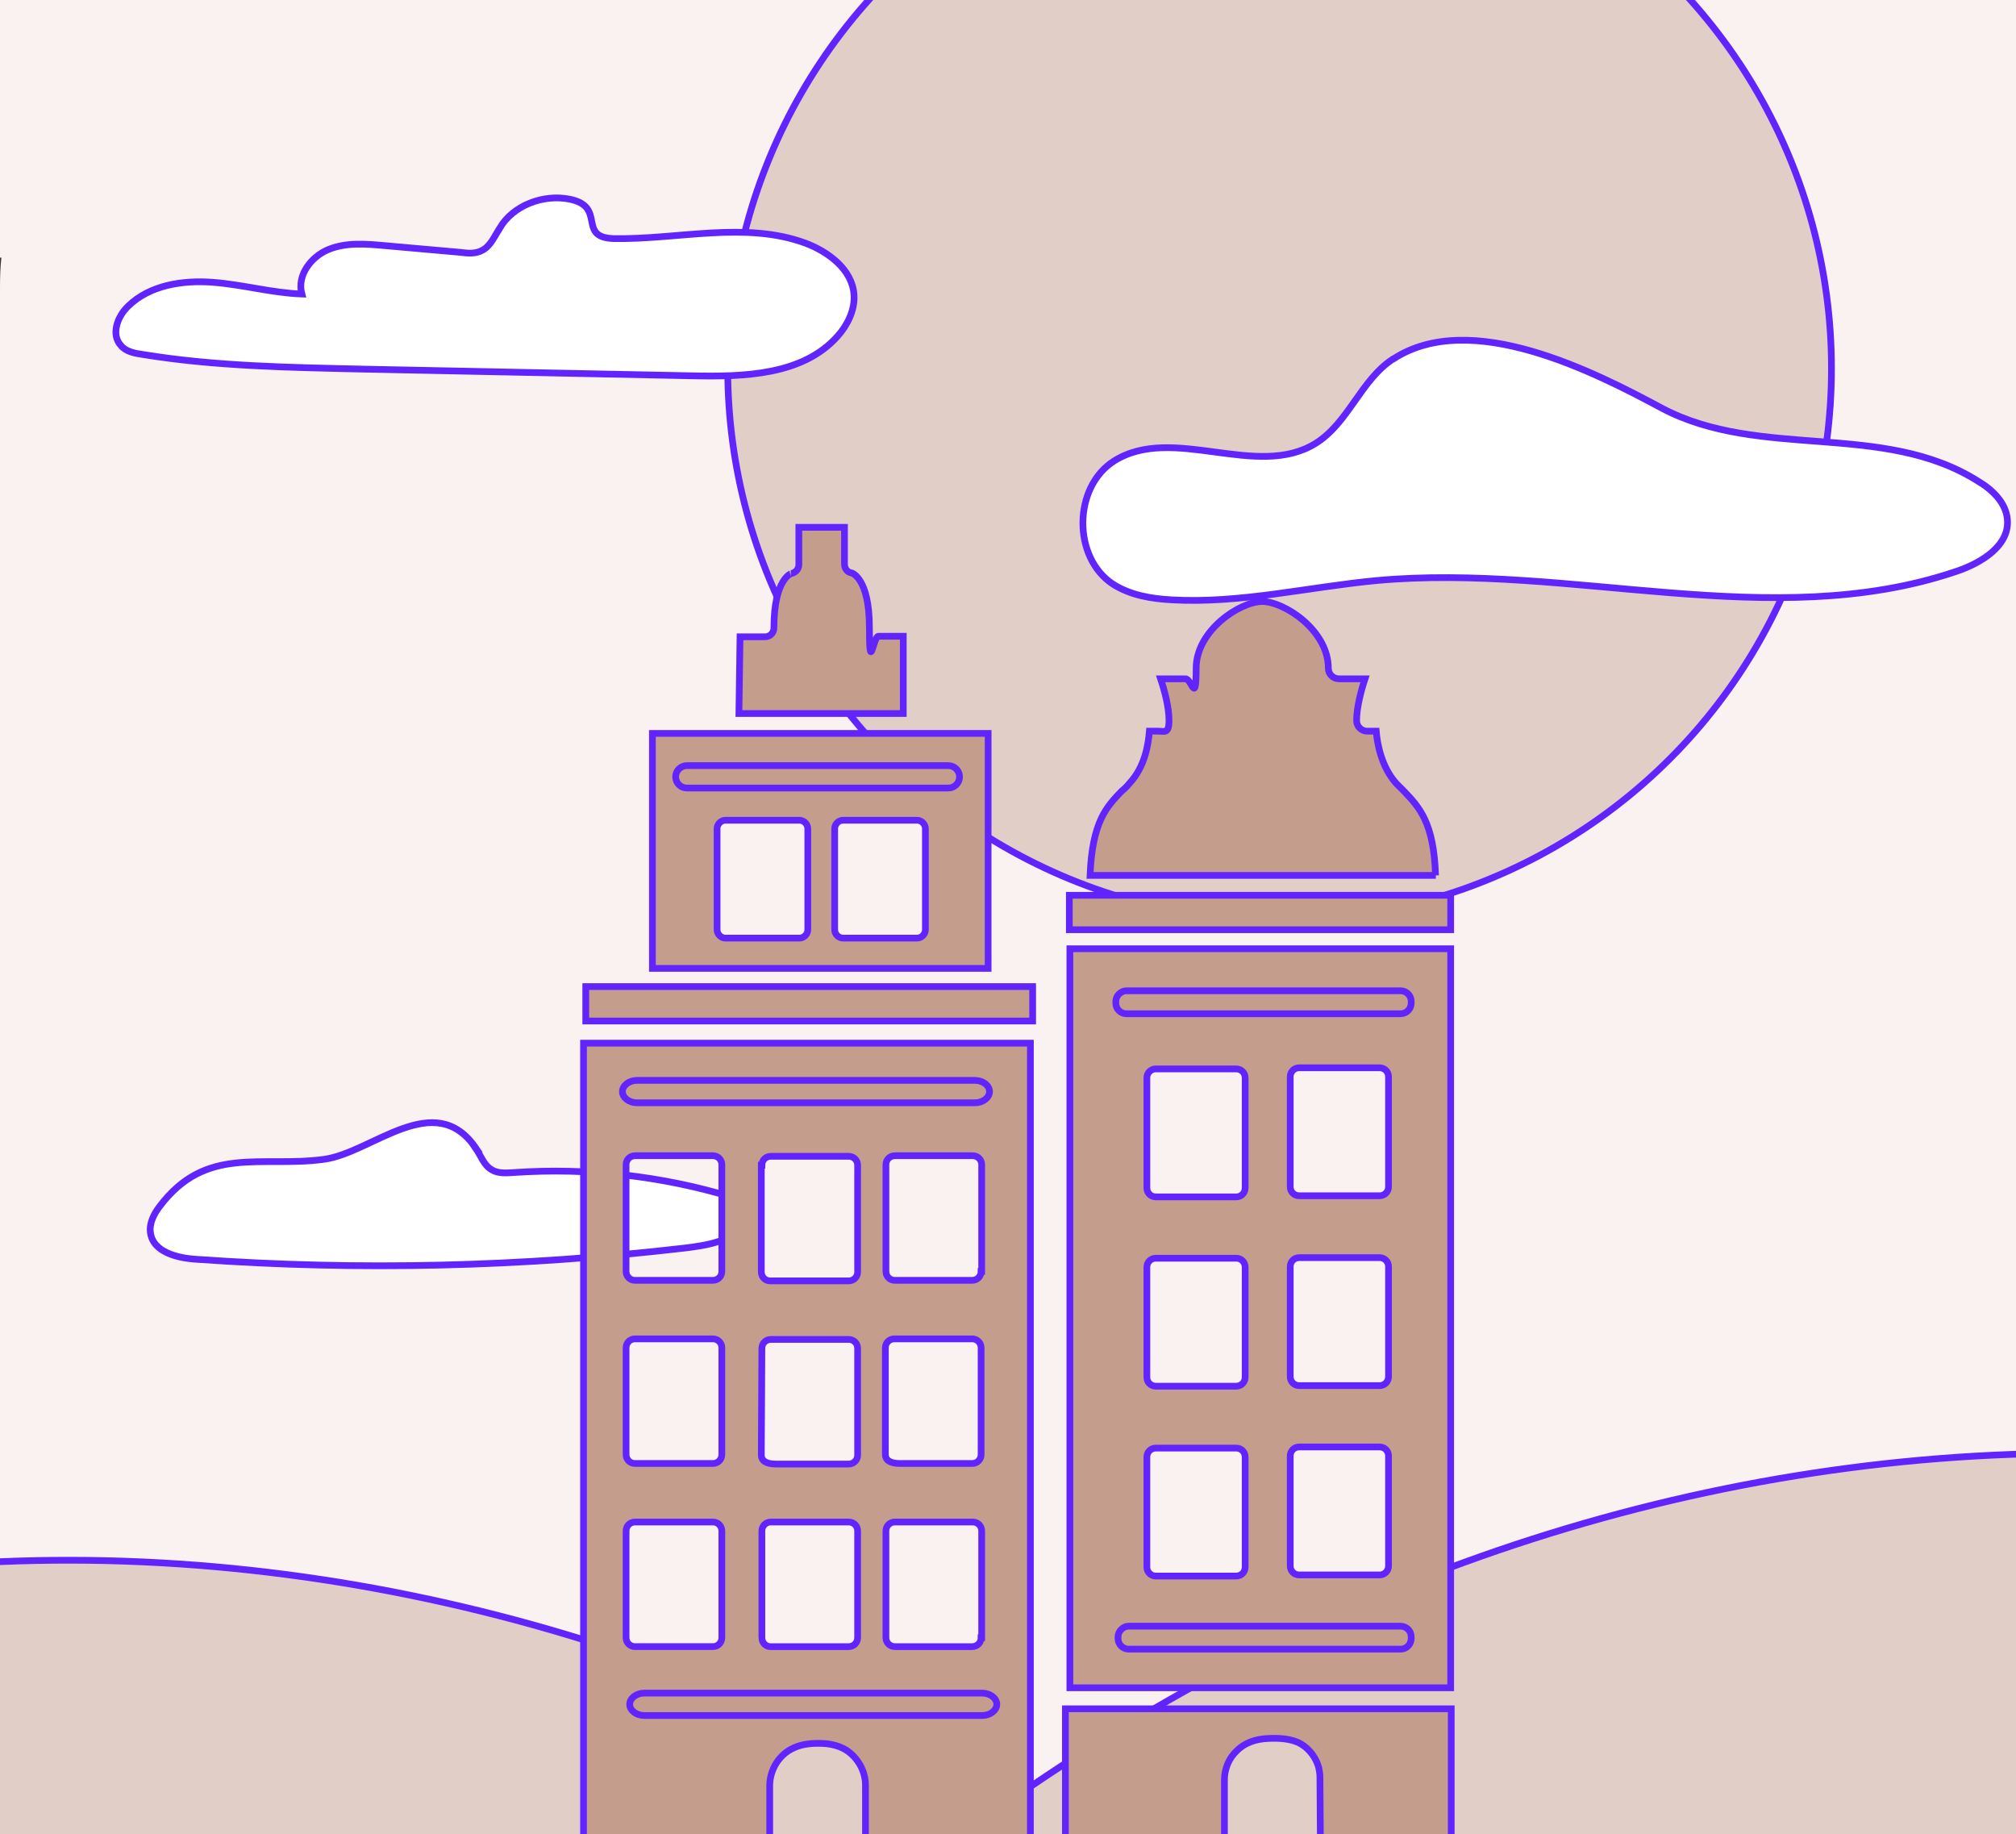 <svg viewBox="0 0 720 655" xmlns="http://www.w3.org/2000/svg"><rect x="0" y="0" width="720" height="655" fill="#333333" stroke="none"/><path d="m102.9-.4c-2.9 0-5.8 0-8.6.4h-94.3v92h.5c-.4 3.5-.5 7-.5 10.5v552.5h720.5v-655.4z" fill="#faf1f1"/><g stroke="#6124fc" stroke-miterlimit="10" stroke-width="2.4"><circle cx="457" cy="131.6" fill="#e1cec6" r="197.1"/><path d="m178.5 81.4c-1.8 2.8-3.2 6.3-6.1 7.9-2.4 1.4-5.2 1.2-8.1.8-9.1-.8-18.2-1.6-27-2.4-6.7-.6-13.7-1.2-20 1.4s-11.3 9.3-9.5 15.9c-10.7-.4-21.2-3.4-31.9-4.2s-22.4 1-30.1 8.5c-3.8 3.6-6.3 10.1-2.6 14.1 1.8 2.2 5 2.8 7.9 3.2 25.8 4.2 52.1 4.6 78.3 5.2l117.8 2.4c18.6.4 39.5-.2 51.9-14.1 3.6-4 6.3-9.5 5.9-14.9-.6-8.9-9.1-15.3-17.4-18.4-21.6-7.9-45.4-1.2-68.4-1.6-13.3-.4-2.4-11.5-15.9-14.1-9.3-1.8-20 2.2-24.8 10.3zm-8.5 328.8c1.8 2.6 2.8 5.9 5.6 7.5 2.2 1.4 5.2 1.2 7.9 1 26.4-1.8 52.9 1.2 78.3 8.9 2.8.8 6.3 2.4 6.3 5.2s-.6 2.6-1.4 3.8c-5 6.7-14.1 8.1-22.4 9.1-57.7 6.7-116 8.1-173.9 4-7.1-.4-15.9-2.6-16.7-9.7-.4-3.4 1.4-6.7 3.4-9.3 16.5-21.8 36.1-13.7 58.5-16.7 17.2-2.2 39.7-25.8 54.5-3.8zm327.5-282c-11.5 7.5-15.9 22.8-27.6 30.1-21 13.1-51-6.9-72 6.3-14.7 9.3-14.9 34.5-.4 44 6.3 4 13.7 5.2 21 5.6 24.4 1.4 48.8-4.6 73.2-6.9 69-6.3 141 19 206.8-3.2 9.1-3 19.4-9.3 18.4-18.8-.6-5.9-5.4-10.5-10.5-13.5-33.9-21.4-77.7-7.5-112.8-26-24-12.9-68.4-35.7-96-17.6z" fill="#fff"/><path d="m896 540.4c-132-37.9-276.6-24-403.1 29.3-126.5 53.5-235.3 144.3-319 253.2 116.6-22.2 207.6-42 310.3-34.3 131.2 10.1 213.9 0 345 10.1-16.5-115.2-18.6-90.8 16.1-201.8-1.8-1.8 51.5-59.1 50.6-56.5z" fill="#e1cec6"/><path d="m-101.9 571.5c133.6-31.3 277.2-9.9 400.7 49.6 123.7 59.5 227.8 156 305.9 268.8-94-50.8-211.1-91.8-314-89.2-131.6 3.4-257.9-9.5-389.4-6.1 22.4-114.2 17.4-111.2-11.7-224 2-1.6 7.7-2 8.5.8z" fill="#e1cec6"/><g fill="#c49d8d"><path d="m512.7 312.6c-.6-19-5.9-24.4-11.3-30.1l-2.8-2.8c-5.2-5.9-6.7-13.9-7.1-18.6h-3.2c-2 0-3.8-1.6-3.8-3.8 0-4.6 1.6-10.7 3-14.9h-9.3c-2 0-3.8-1.6-3.8-3.8 0-13.5-15.7-23.8-23.6-23.8s-23.6 10.3-23.6 23.8-1.6 3.8-3.8 3.8h-8.9c1.4 4.2 3 10.1 3 14.9s-1.6 3.8-3.8 3.8h-3.2c-.4 4.8-1.6 12.7-7.1 18.6-.8 1-1.8 2-2.8 2.8-5.4 5.6-10.5 10.9-11.3 30.1h123.5zm-248.4-85.2h8.9c1.8 0 3.2-1.4 3.2-3.2 0-17.6 6.3-19.4 6.1-19.4 1.6-.2 2.8-1.6 2.8-3.2v-13.3h16.3v13.1c0 1.6 1 3 2.6 3.2 0 0 6.3 1.8 6.3 19.4s1.4 3.2 3.2 3.2h8.9v27.6h-58.7zm117.8 111.4v263.9h136v-263.9zm62.6 220.8c0 1.8-1.4 3.2-3.2 3.2h-28.7c-1.8 0-3.2-1.4-3.2-3.2v-39.3c0-1.8 1.4-3.2 3.2-3.2h28.7c1.8 0 3.2 1.4 3.2 3.2zm0-67.8c0 1.8-1.4 3.2-3.2 3.2h-28.7c-1.8 0-3.2-1.4-3.2-3.2v-39.3c0-1.8 1.4-3.2 3.2-3.2h28.7c1.8 0 3.2 1.4 3.2 3.2zm0-67.6c0 1.8-1.4 3.2-3.2 3.2h-28.7c-1.8 0-3.2-1.4-3.2-3.2v-39.3c0-1.8 1.4-3.2 3.2-3.2h28.7c1.8 0 3.2 1.4 3.2 3.2zm51.2 135c0 1.8-1.4 3.2-3.2 3.2h-28.7c-1.8 0-3.2-1.4-3.2-3.2v-39.3c0-1.8 1.4-3.2 3.2-3.2h28.7c1.8 0 3.2 1.4 3.2 3.2zm0-67.6c0 1.8-1.4 3.2-3.2 3.2h-28.7c-1.8 0-3.2-1.4-3.2-3.2v-39.3c0-1.8 1.4-3.2 3.2-3.2h28.7c1.8 0 3.2 1.4 3.2 3.2zm0-67.8c0 1.8-1.4 3.2-3.2 3.2h-28.7c-1.8 0-3.2-1.4-3.2-3.2v-39.3c0-1.8 1.4-3.2 3.2-3.2h28.7c1.8 0 3.2 1.4 3.2 3.2z"/><path d="m402.3 353.8h97.9c2 0 3.8 1.6 3.8 3.8v.6c0 2-1.6 3.8-3.8 3.8h-97.9c-2 0-3.8-1.6-3.8-3.8v-.6c0-2 1.8-3.8 3.8-3.8zm.8 226.9h97.1c2 0 3.8 1.6 3.8 3.8v.6c0 2-1.6 3.8-3.8 3.8h-97.1c-2 0-3.8-1.6-3.8-3.8v-.6c0-2 1.8-3.8 3.8-3.8zm-170.1-318.8v83.9h119.9v-83.9zm55.5 70.1c0 1.6-1.4 3-3 3h-26.4c-1.6 0-3-1.4-3-3v-36.1c0-1.6 1.4-3 3-3h26.4c1.6 0 3 1.4 3 3zm42 0c0 1.6-1.4 3-3 3h-26.4c-1.6 0-3-1.4-3-3v-36.1c0-1.6 1.4-3 3-3h26.4c1.6 0 3 1.4 3 3z"/><path d="m338.7 273.4h-93.4c-2.2 0-4 1.8-4 4s1.8 4 4 4h93.4c2.2 0 4-1.8 4-4s-1.8-4-4-4zm8.9 113.6h-120.7c-2.8 0-5.2 1.8-5.2 4s2.4 4 5.2 4h120.9c2.8 0 5.2-1.8 5.2-4s-2.4-4-5.4-4zm2.6 218.8h-120.7c-2.8 0-5.2 1.8-5.2 4s2.4 4 5.2 4h120.7c2.8 0 5.2-1.8 5.2-4s-2.4-4-5.2-4z"/><path d="m208.4 372.5v302.1h159.6v-302.1zm63.7 43.6c0-1.8 1.4-3.2 3.2-3.2h27.8c1.8 0 3.2 1.4 3.2 3.2v38.1c0 1.8-1.4 3.2-3.2 3.2h-28c-1.8 0-3.2-1.4-3.2-3.2v-38.1zm0 65.4c0-1.8 1.4-3.2 3.2-3.2h27.8c1.8 0 3.2 1.4 3.2 3.2v38.1c0 1.8-1.4 3.2-3.2 3.2h-26c-3.8 0-5.2-1.4-5.2-3.2zm-14.3 103.3c0 1.8-1.4 3.2-3.2 3.2h-27.8c-1.8 0-3.2-1.4-3.2-3.2v-38.1c0-1.8 1.4-3.2 3.2-3.2h27.8c1.8 0 3.2 1.4 3.2 3.2zm0-65.4c0 1.8-1.4 3.2-3.2 3.2h-27.8c-1.8 0-3.2-1.4-3.2-3.2v-38.1c0-1.8 1.4-3.2 3.2-3.2h27.8c1.8 0 3.2 1.4 3.2 3.2zm0-65.4c0 1.8-1.4 3.2-3.2 3.2h-27.8c-1.8 0-3.2-1.4-3.2-3.2v-38.1c0-1.8 1.4-3.2 3.2-3.2h27.8c1.8 0 3.2 1.4 3.2 3.2zm14.3 130.8v-38.1c0-1.8 1.4-3.2 3.2-3.2h27.8c1.8 0 3.2 1.4 3.2 3.2v38.1c0 1.8-1.4 3.2-3.2 3.2h-28c-1.6 0-3-1.4-3-3.2zm37 78.9c0 1.8-1.4 3.2-3.2 3.2h-27.8c-1.8 0-3.2-1.4-3.2-3.2v-26c0-5.6 3.2-11.1 8.5-13.5 3.4-1.6 7.3-1.8 10.9-1.6 3 .2 5.9 1 8.3 2.6 4 2.8 6.5 7.5 6.5 12.3v26.2h.2zm41.3-78.9c0 1.8-1.4 3.2-3.2 3.2h-27.6c-1.8 0-3.2-1.4-3.2-3.2v-38.1c0-1.8 1.4-3.2 3.2-3.2h27.8c1.8 0 3.2 1.4 3.2 3.2v38.1zm0-65.4c0 1.8-1.4 3.2-3.2 3.2h-25.8c-3.8 0-5.2-1.4-5.2-3.2v-38.1c0-1.8 1.4-3.2 3.2-3.2h27.8c1.8 0 3.2 1.4 3.2 3.2zm0-65.4c0 1.8-1.4 3.2-3.2 3.2h-27.6c-1.8 0-3.2-1.4-3.2-3.2v-38.1c0-1.8 1.4-3.2 3.2-3.2h27.8c1.8 0 3.2 1.4 3.2 3.2v38.1zm30.1 156.2v64.8h137.8v-64.8zm91 51.9c0 1.8-1.4 3.2-3.2 3.2h-27.8c-1.8 0-3.2-1.4-3.2-3.2v-26.6c0-3.8 1.6-7.7 4.4-10.3 3-3 6.9-4.2 11.1-4.4 4-.2 8.5 0 11.9 2 3 1.8 5.4 5 6.3 8.5.2 1 .4 2.2.4 3.2l.2 27.6z"/><path d="m348.2 385.8h-120.7c-2.8 0-5.2 1.8-5.2 4s2.4 4 5.2 4h120.7c2.8 0 5.2-1.8 5.2-4s-2.4-4-5.2-4zm2.6 218.8h-120.7c-2.8 0-5.2 1.8-5.2 4s2.4 4 5.2 4h120.7c2.8 0 5.2-1.8 5.2-4s-2.4-4-5.2-4z"/><path d="m209.2 352.3h159.6v12.3h-159.6z"/><path d="m381.9 319.7h136.2v12.3h-136.2z"/></g></g></svg>